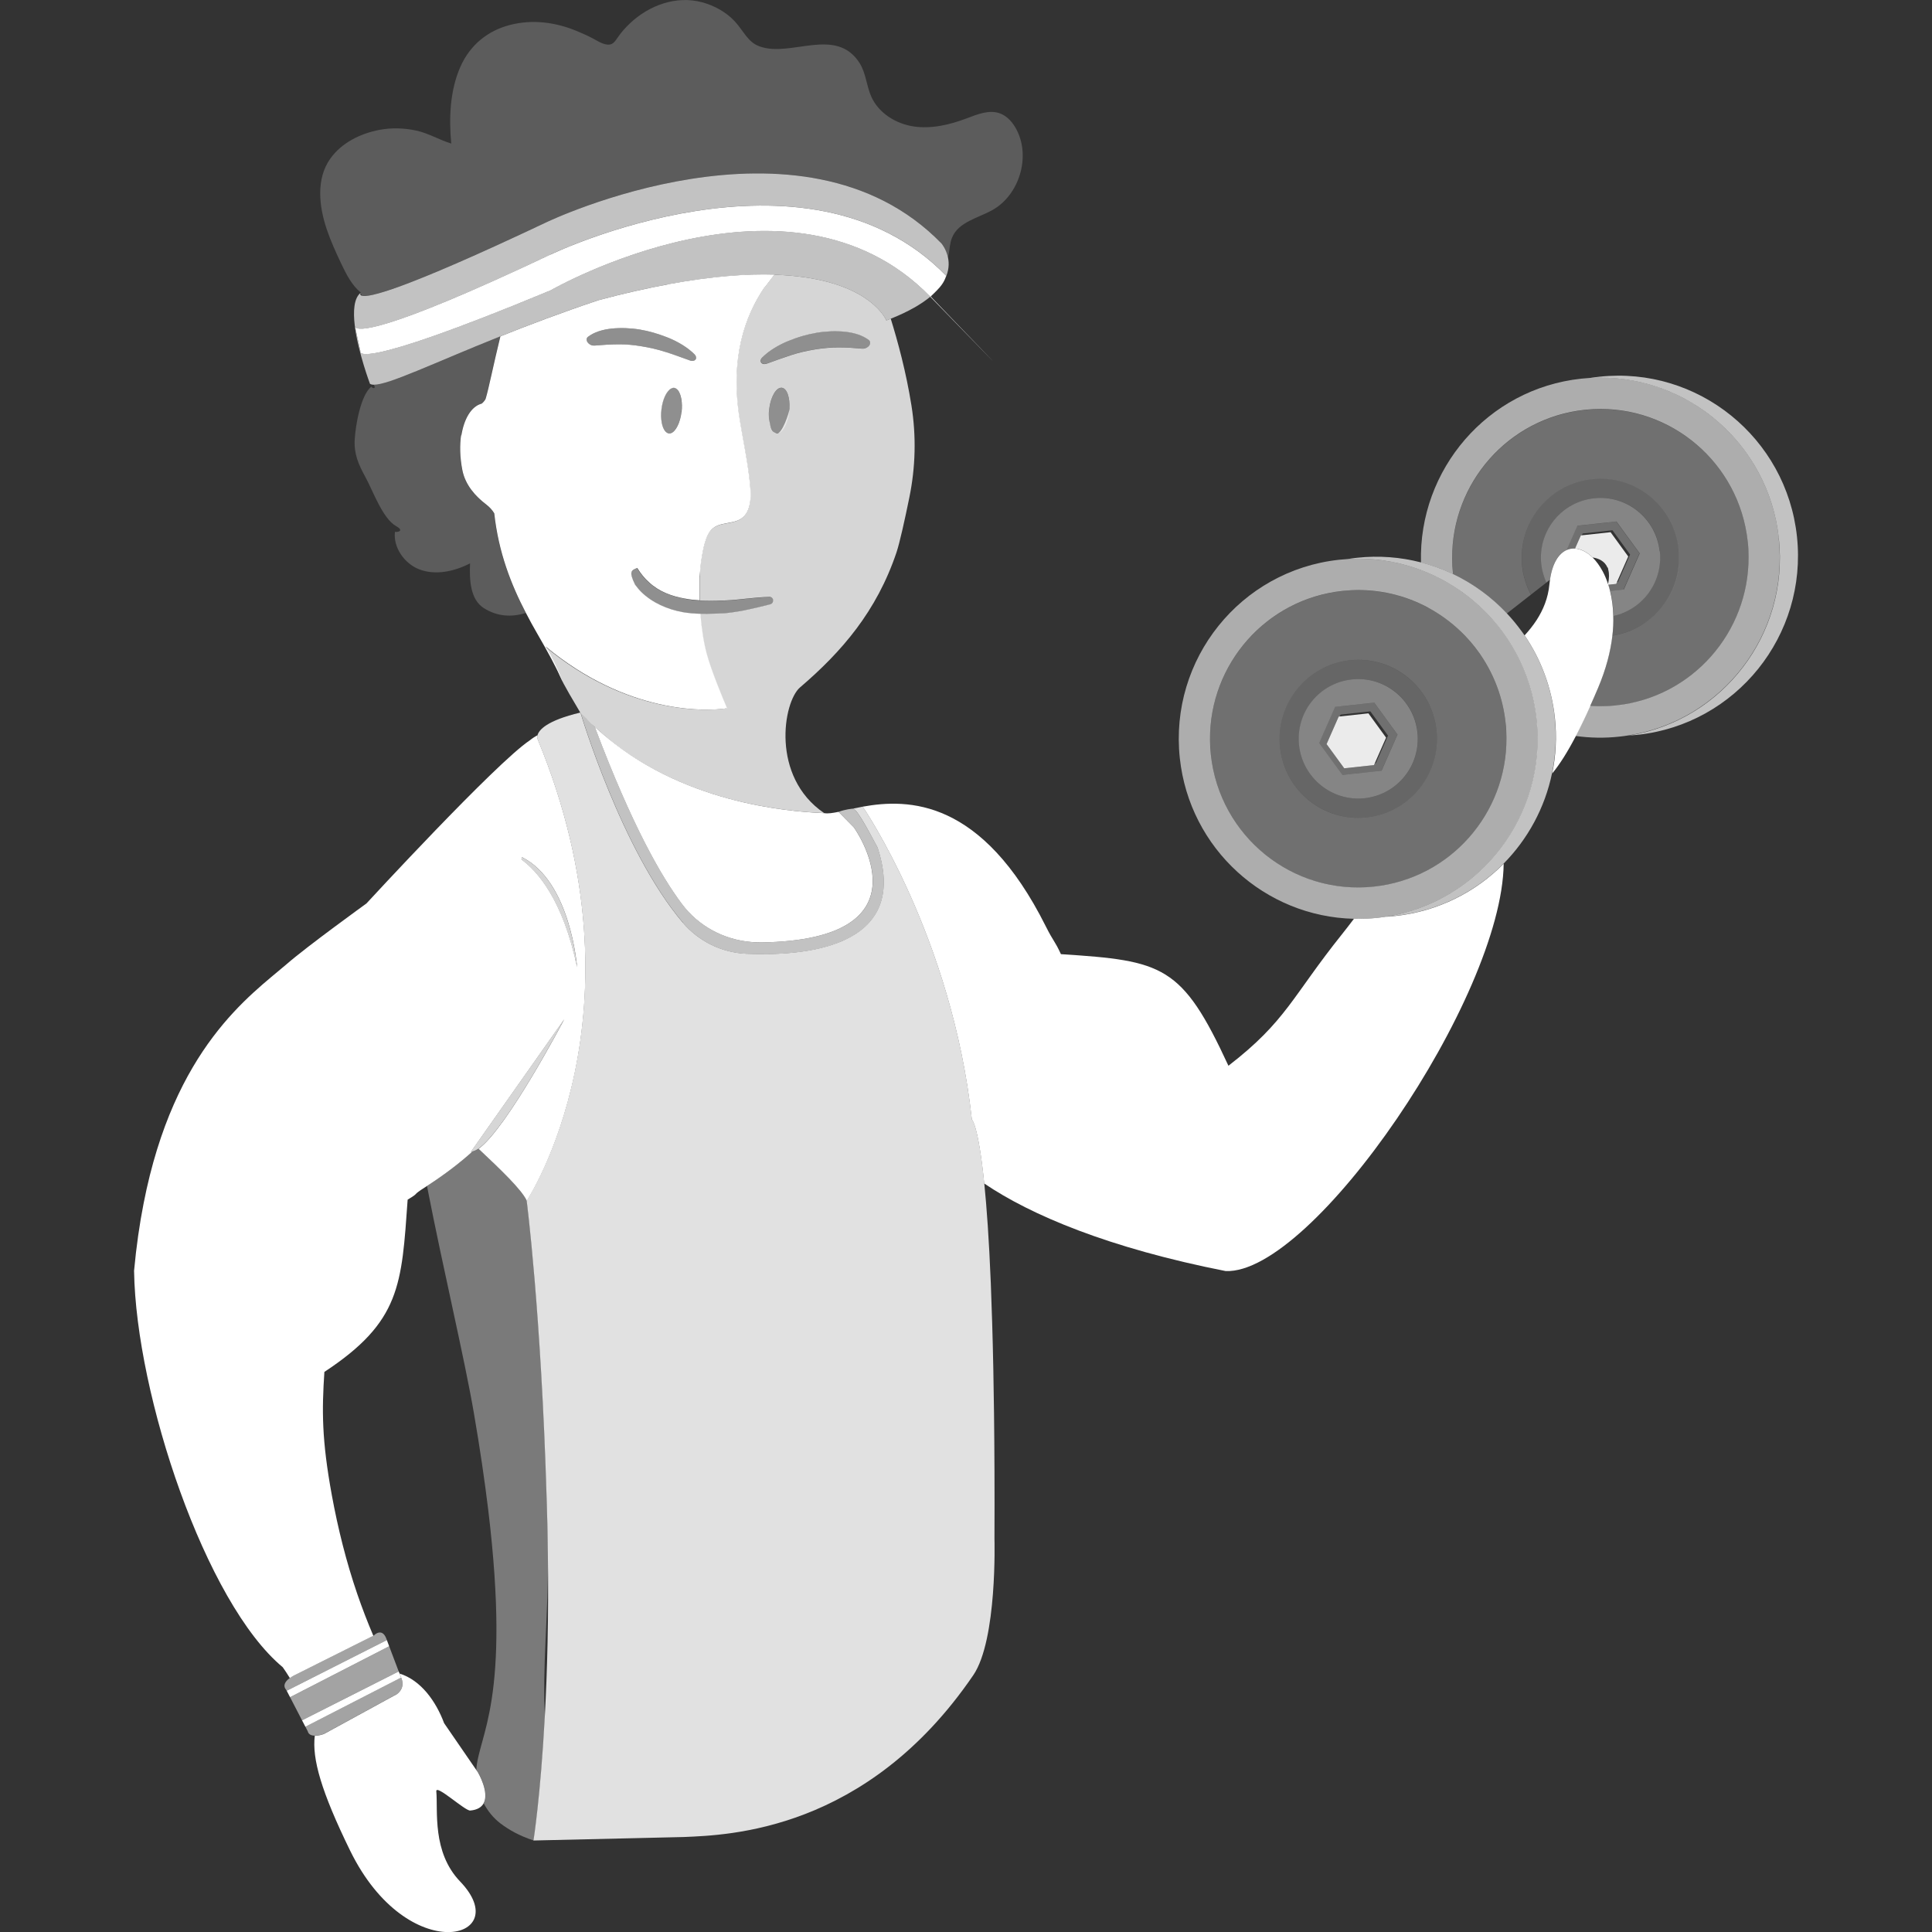 <svg viewBox="0 0 300 300" xmlns="http://www.w3.org/2000/svg"><rect x="0" y="0" width="300" height="300" fill="#333333" stroke="none"/><g fill="#fff"><path d="m 111.04 110.16 c -.34 .02 -.71 .03 -1.13 .03 .42 0 .79 -.02 1.13 -.03 z"/><path d="m 279.03 83.3 c -1.65 -15.35 -15.4 -26.46 -30.7 -24.8 -.47 .05 -.94 .11 -1.4 .19 14.73 -.85 27.69 10.04 29.29 24.92 s -8.75 28.29 -23.32 30.61 c .47 -.03 .94 -.07 1.41 -.12 15.3 -1.66 26.37 -15.44 24.72 -30.8 z" opacity=".7"/><path d="m 234 95.25 l 3.72 -2.91 c -.71 -1.34 -1.19 -2.83 -1.36 -4.42 -.72 -6.73 4.13 -12.78 10.84 -13.51 s 12.74 4.14 13.46 10.88 c .7 6.55 -3.88 12.44 -10.3 13.42 -.28 2.46 -.98 5.18 -2.23 8.13 -.42 .99 -.82 1.91 -1.22 2.79 1.33 .09 2.69 .08 4.07 -.07 11.85 -1.28 20.62 -11.37 20.55 -23.07 -.01 -.78 -.05 -1.57 -.13 -2.36 -1.31 -12.2 -11.88 -21.15 -23.94 -20.58 -.47 .02 -.94 .05 -1.41 .11 -11.85 1.28 -20.62 11.37 -20.55 23.07 .01 .78 .05 1.57 .13 2.36 0 .03 .01 .05 .01 .08 3.14 1.5 5.97 3.57 8.35 6.1 z" opacity=".3"/><path d="m 260.67 85.28 c -.72 -6.73 -6.75 -11.6 -13.46 -10.88 -6.71 .73 -11.57 6.77 -10.84 13.51 .17 1.6 .65 3.09 1.36 4.42 l 2.4 -1.87 c -.41 -.89 -.68 -1.85 -.79 -2.87 -.55 -5.09 3.12 -9.67 8.2 -10.22 s 9.64 3.13 10.18 8.23 c .51 4.75 -2.65 9.05 -7.2 10.05 .02 .96 -.02 1.98 -.14 3.05 6.43 -.99 11.01 -6.87 10.3 -13.42 z" opacity=".25"/><path d="m 257.71 85.6 c -.55 -5.09 -5.11 -8.78 -10.18 -8.23 -5.08 .55 -8.75 5.12 -8.2 10.22 .11 1.02 .39 1.98 .79 2.87 l .56 -.44 c .37 -2.59 1.36 -4.08 2.58 -4.62 l 1.66 -3.76 6.08 -.66 3.61 4.95 -2.47 5.61 -2.11 .23 c .29 1.16 .47 2.46 .5 3.88 4.55 -1 7.71 -5.3 7.2 -10.05 z" opacity=".4"/><path d="m 254.59 85.94 l -3.61 -4.95 -6.08 .66 -1.66 3.76 c .42 -.19 .86 -.26 1.32 -.23 l .9 -2.03 .17 -.02 .13 -.29 4.62 -.5 2.74 3.77 -1.88 4.26 -.17 .02 -.13 .29 -1.22 .13 c .1 .31 .19 .64 .27 .97 l 2.11 -.23 2.47 -5.61 z" opacity=".3"/><path d="m 251.08 90.38 l 1.75 -3.97 -2.74 -3.77 -4.45 .48 -.17 .02 -.9 2.03 c .91 .06 1.86 .54 2.72 1.39 .94 .14 1.9 .56 2.33 1.6 l .05 -.03 s .03 .13 .06 .34 c .16 .57 .16 1.3 -.03 2.22 .01 .04 .03 .08 .04 .11 l 1.22 -.13 .13 -.29 z" opacity=".9"/><path d="m 276.22 83.6 c -1.6 -14.88 -14.56 -25.77 -29.29 -24.92 -.47 .03 -.94 .07 -1.41 .12 -14.55 1.57 -25.26 14.12 -24.87 28.54 1.73 .45 3.39 1.05 4.98 1.81 0 -.03 -.01 -.05 -.01 -.08 -.09 -.79 -.13 -1.58 -.13 -2.36 -.07 -11.7 8.7 -21.79 20.55 -23.07 .47 -.05 .94 -.08 1.41 -.11 12.06 -.57 22.63 8.38 23.94 20.58 .09 .79 .13 1.58 .13 2.36 .07 11.7 -8.7 21.79 -20.55 23.07 -1.38 .15 -2.73 .17 -4.07 .07 -.79 1.75 -1.53 3.3 -2.25 4.67 2.22 .31 4.51 .36 6.83 .1 .47 -.05 .94 -.11 1.4 -.19 14.57 -2.32 24.92 -15.73 23.32 -30.61 z" opacity=".6"/><path d="m 215.3 142.33 c -.46 .07 -.93 .14 -1.4 .19 -1.23 .13 -2.46 .18 -3.66 .15 -.61 .81 -1.23 1.61 -1.86 2.4 -7.74 9.67 -8.63 13.48 -17.63 20.42 -7.22 -15.63 -10.13 -16.3 -26.01 -17.33 -.98 -2.13 -1.15 -1.92 -2.35 -4.32 -9.92 -19.82 -21.36 -19.86 -28.43 -18.58 0 0 13.85 20.15 16.95 48.59 0 0 .99 .72 1.92 9.92 7.22 4.9 19.36 10.03 37.49 13.6 13.53 .56 42.93 -42.5 43.17 -63.25 -4.35 4.4 -10.17 7.39 -16.79 8.11 -.47 .05 -.94 .09 -1.41 .12 z"/><path d="m 246.92 109.63 c .4 -.88 .8 -1.8 1.22 -2.79 1.25 -2.95 1.95 -5.68 2.23 -8.13 .13 -1.07 .17 -2.09 .14 -3.05 -.03 -1.42 -.21 -2.71 -.5 -3.88 -.08 -.34 -.17 -.66 -.27 -.97 -.01 -.04 -.03 -.08 -.04 -.11 s -.02 -.06 -.03 -.09 c -.23 -.69 -.5 -1.32 -.8 -1.88 -.47 -.87 -1 -1.6 -1.57 -2.16 -.87 -.85 -1.82 -1.33 -2.72 -1.39 -.46 -.03 -.9 .04 -1.32 .23 -1.22 .54 -2.21 2.04 -2.58 4.62 -.03 .23 -.07 .46 -.09 .71 -.2 2.15 -.97 3.96 -1.97 5.52 -.57 .88 -1.22 1.68 -1.88 2.4 2.51 3.68 4.18 8.03 4.7 12.78 .32 2.97 .16 5.88 -.41 8.66 1.16 -1.41 2.36 -3.3 3.66 -5.79 .71 -1.36 1.46 -2.91 2.25 -4.67 z"/><path d="m 84.62 266.5 c -.45 -7.54 .54 -15.42 .47 -25.4 -.01 -.99 -.03 -2 -.05 -3.02 -.05 -1.69 -.09 -3.53 -.14 -5.48 -.85 -28.96 -3.1 -46.17 -3.1 -46.17 -.8 -1.74 -4.06 -4.84 -7.49 -8.07 -.35 .25 -.67 .4 -.96 .45 -1.95 1.76 -4.27 3.54 -7.05 5.34 2.59 13.28 5.8 26.61 7.3 35.36 .96 5.57 1.67 10.51 2.21 14.92 3.6 29.87 -1.52 34.98 -1.85 40.39 l .31 .45 s 1.77 3.04 .84 4.75 c .63 1.2 1.5 2.28 2.6 3.12 1.28 .98 2.96 1.94 5.16 2.65 0 0 1.09 -6.8 1.76 -19.29 z" opacity=".35"/><path d="m 150.92 173.85 c -3.1 -28.44 -16.95 -48.59 -16.95 -48.59 s 0 0 0 0 l -1.42 .28 -.1 .02 c .71 -.02 3.36 5.27 3.59 5.63 .12 .19 .23 .4 .29 .62 4.93 15.45 -11.59 16.68 -20.43 16.29 -3.82 -.17 -7.39 -1.91 -9.87 -4.83 -9.51 -11.17 -15.9 -32.63 -15.9 -32.63 -5.29 1.26 -6.46 2.73 -6.67 3.53 -.1 .37 .01 .6 .01 .6 17.62 42.51 -1.69 71.66 -1.69 71.66 s 2.24 17.22 3.1 46.17 c .04 1.27 .07 2.56 .11 3.89 .01 .54 .02 1.06 .03 1.59 .02 1.02 .04 2.03 .05 3.02 .14 10.05 -.1 18.58 -.47 25.4 -.67 12.49 -1.76 19.29 -1.76 19.29 l 2.66 -.06 13.84 -.32 6.85 -.16 c 6.87 -.3 28.38 -.85 44.94 -25.13 3.75 -5.49 3.29 -21.15 3.29 -21.15 .03 -7.33 0 -13.82 -.07 -19.59 0 -.19 0 -.39 -.01 -.58 -.03 -2.2 -.06 -4.29 -.1 -6.28 -.1 -5.06 -.24 -9.47 -.39 -13.29 -.28 -6.82 -.64 -11.81 -1.01 -15.46 -.93 -9.2 -1.92 -9.92 -1.92 -9.92 z" opacity=".85"/><path d="m 89.6 150.18 s -.98 -13.35 -8.6 -17.1 l -.03 .39 c 2.44 1.79 6.42 6.21 8.62 16.71 z" opacity=".8"/><path d="m 56.18 45.91 c 1 .32 6 -.68 28.61 -11.38 0 0 39.67 -19.12 61.42 3.28 0 0 .71 .84 .99 2.15 .02 -.08 .05 -.16 .07 -.24 .19 -.94 .2 -1.93 .56 -2.81 .99 -2.46 4.03 -3.03 6.3 -4.31 4.1 -2.31 5.95 -8.18 3.73 -12.45 -.57 -1.1 -1.42 -2.1 -2.55 -2.53 -1.7 -.64 -3.54 .13 -5.23 .77 -2.61 .98 -5.41 1.65 -8.17 1.25 s -5.47 -2.05 -6.63 -4.66 c -.74 -1.68 -.82 -3.65 -1.81 -5.2 -3.66 -5.73 -10.66 -.82 -15.51 -2.57 -1.87 -.67 -2.48 -2.41 -3.88 -3.91 -1.38 -1.48 -3.23 -2.46 -5.07 -2.95 -4 -1.07 -8.21 .44 -11.23 3.31 -.68 .65 -1.32 1.36 -1.86 2.16 -.47 .68 -.82 1.21 -1.66 1.1 -.76 -.1 -1.47 -.55 -2.15 -.92 -.81 -.44 -1.65 -.81 -2.49 -1.16 -3.36 -1.41 -6.95 -1.86 -10.42 -.97 -3.39 .87 -6.2 3.05 -7.73 6.54 -1.59 3.63 -1.78 7.88 -1.4 11.88 -1.84 -.56 -3.54 -1.6 -5.41 -2.01 -1.89 -.41 -3.88 -.47 -5.76 -.11 -2.83 .54 -5.81 1.93 -7.61 4.46 -2.25 3.16 -1.76 7.43 -.53 11.04 .61 1.81 1.41 3.54 2.22 5.26 .78 1.65 1.66 3.38 3.05 4.51 -.05 .05 .03 .22 .16 .47 z" opacity=".2"/><path d="m 75.44 78.3 c -1.63 -1.23 -3.22 -3 -3.67 -5.33 -.37 -1.96 -.41 -3.85 -.18 -5.49 .01 .07 .02 .14 .02 .2 .41 -2.63 1.54 -4.57 3.15 -5 .08 -.02 .56 -.5 .64 -.79 .47 -1.56 1.23 -5.38 2.28 -9.66 -10.43 4.18 -17.32 7.54 -19.62 7.51 v .01 c .39 .75 -.28 .53 -.41 .28 -1.69 1.43 -2.45 6.12 -2.57 8.2 -.13 2.24 .57 3.86 1.65 5.83 1.18 2.15 2.69 6.49 4.8 7.65 1.2 .66 .37 .96 -.2 .87 -.3 2.41 1.46 4.93 3.75 5.82 2.56 .99 5.47 .33 7.91 -.92 -.11 2.55 .02 5.61 2.14 6.95 2.09 1.33 4.36 1.43 6.51 .75 -2.3 -4.42 -4.25 -9.38 -4.91 -15.46 -.29 -.49 -.69 -.96 -1.29 -1.41 z" opacity=".2"/><path d="m 103.75 44.15 c -3.29 .61 -6.89 1.41 -10.83 2.47 -5.66 1.89 -10.76 3.82 -15.22 5.61 -1.05 4.28 -1.81 8.11 -2.28 9.66 -.09 .3 -.56 .77 -.64 .79 -1.61 .43 -2.74 2.37 -3.15 5 -.01 -.07 -.02 -.14 -.02 -.2 -.24 1.64 -.2 3.54 .18 5.49 .45 2.34 2.05 4.1 3.67 5.33 .6 .46 1 .93 1.29 1.41 .66 6.07 2.61 11.04 4.91 15.46 .57 1.11 1.17 2.19 1.77 3.23 1.53 2.64 2.89 5.11 4 7.55 -.15 -.35 -.3 -.71 -.45 -1.07 -.07 -.17 -.15 -.35 -.22 -.52 -.12 -.28 -.24 -.56 -.37 -.84 -.08 -.17 -.15 -.33 -.23 -.5 -.14 -.29 -.29 -.58 -.44 -.88 -.08 -.15 -.15 -.29 -.23 -.44 -.24 -.44 -.5 -.88 -.78 -1.32 6.36 5.28 12.55 7.78 17.5 8.92 1.41 .33 2.73 .54 3.92 .68 .59 .07 1.16 .12 1.68 .15 .79 .05 1.51 .07 2.13 .06 .42 0 .79 -.02 1.13 -.03 1.17 -.06 1.83 -.18 1.83 -.18 s -.04 -.09 -.1 -.24 c -.46 -1.08 -2.33 -5.56 -3.01 -8.06 0 -.01 0 -.02 -.01 -.03 -.49 -1.78 -.84 -4.01 -1.02 -6.34 -.92 -.03 -1.84 -.1 -2.77 -.26 -2.33 -.43 -4.68 -1.42 -6.46 -3.17 -.34 -.34 -.63 -.72 -.92 -1.1 -1.05 -2.14 -.51 -2.22 .34 -2.59 .53 .85 1.13 1.62 1.87 2.26 1.49 1.39 3.49 2.15 5.56 2.5 .75 .15 1.51 .22 2.28 .27 v -3.53 l .05 -.02 c -.02 0 -.04 0 -.06 0 .01 -.19 .02 -.37 .03 -.56 .01 -.21 .04 -.41 .05 -.61 0 -.03 .01 -.06 .01 -.09 .03 -.33 .06 -.64 .1 -.96 .01 -.09 .02 -.18 .04 -.26 .04 -.28 .07 -.55 .12 -.82 .03 -.16 .06 -.31 .09 -.47 .04 -.2 .07 -.39 .11 -.58 .07 -.34 .15 -.66 .24 -.97 0 -.01 .01 -.02 .01 -.04 .25 -.85 .58 -1.73 1.26 -2.28 .84 -.68 2 -.72 3.07 -.97 .48 -.11 .95 -.27 1.35 -.55 .33 -.23 .59 -.52 .79 -.85 .26 -.43 .42 -.93 .52 -1.46 .09 -.48 .13 -.98 .12 -1.48 0 -.03 0 -.05 0 -.08 0 -.18 -.01 -.36 -.02 -.54 -.05 -.79 -.14 -1.57 -.24 -2.35 -.36 -2.88 -.97 -5.73 -1.43 -8.6 -1.55 -9.62 .83 -16.04 3.78 -20.44 .06 .03 1.54 -2.03 1.64 -2.07 -4.36 -.14 -9.78 .25 -16.51 1.49 z m 2.08 19.78 c -.2 1.71 -.9 3.08 -1.64 3.33 -.11 .04 -.22 .05 -.32 .04 -.2 -.02 -.39 -.14 -.55 -.32 -.01 -.01 -.02 -.02 -.03 -.03 -.5 -.6 -.75 -1.91 -.58 -3.37 .18 -1.6 .81 -2.88 1.5 -3.25 .15 -.08 .31 -.13 .47 -.11 .12 .01 .23 .06 .34 .14 .35 .23 .61 .76 .75 1.45 .01 .07 .03 .13 .04 .21 .09 .57 .11 1.23 .03 1.94 z m 1.33 -7.95 l -.03 -.01 c -1.33 -.47 -2.54 -.93 -3.78 -1.32 h -.01 c -1.24 -.4 -2.49 -.68 -3.73 -.88 -1.24 -.21 -2.47 -.32 -3.67 -.3 -1.2 0 -2.36 .09 -3.6 .19 h -.04 c -.29 .03 -.62 -.08 -.88 -.31 -.38 -.33 -.44 -.8 -.13 -1.04 .97 -.75 2.29 -1.14 3.7 -1.29 1.41 -.14 2.9 -.09 4.41 .16 1.37 .23 2.74 .63 4.07 1.15 .14 .05 .28 .1 .41 .16 1.45 .61 2.87 1.44 3.97 2.53 .18 .19 .28 .42 .24 .63 -.08 .34 -.5 .49 -.94 .33 z"/><path d="m 106.04 143.28 c 2.48 2.92 6.05 4.66 9.87 4.83 8.84 .39 25.36 -.84 20.43 -16.29 -.07 -.22 -.17 -.43 -.29 -.62 -.23 -.36 -2.89 -5.64 -3.59 -5.63 -.12 0 -1.26 .11 -2.23 .49 h -.01 l 2.39 2.43 s 12.55 17.46 -14.44 17.85 c -.51 .01 -1.02 -.02 -1.53 -.07 -4.22 -.36 -8.14 -2.44 -10.72 -5.87 -3.27 -4.35 -7.79 -12.28 -13.43 -27.2 -.05 -.12 -.09 -.24 -.14 -.36 t 0 0 l -.56 -.56 c -.56 -.53 -1.1 -1.07 -1.6 -1.6 l -.04 -.04 s 6.39 21.46 15.9 32.63 z" opacity=".7"/><path d="m 241.42 111.42 c -.51 -4.75 -2.18 -9.09 -4.7 -12.78 -.15 -.23 -.32 -.45 -.48 -.67 -.7 -.96 -1.45 -1.87 -2.26 -2.73 -2.38 -2.53 -5.21 -4.6 -8.35 -6.1 -1.59 -.76 -3.26 -1.36 -4.98 -1.81 -3.16 -.82 -6.51 -1.09 -9.94 -.72 -.47 .05 -.94 .11 -1.4 .19 14.73 -.85 27.69 10.04 29.29 24.92 s -8.75 28.29 -23.32 30.61 c .47 -.03 .94 -.07 1.41 -.12 6.62 -.72 12.44 -3.71 16.79 -8.11 3.76 -3.81 6.41 -8.67 7.52 -14.04 .57 -2.78 .73 -5.69 .41 -8.66 z" opacity=".7"/><path d="m 226.78 98.01 c -1.51 -1.44 -3.2 -2.67 -5.04 -3.66 -3.55 -1.9 -7.63 -2.89 -11.89 -2.69 -.47 .02 -.94 .05 -1.41 .11 -11.85 1.28 -20.62 11.37 -20.55 23.07 .01 .78 .05 1.57 .13 2.36 1.36 12.68 12.71 21.85 25.35 20.48 11.85 -1.28 20.62 -11.37 20.55 -23.07 -.01 -.78 -.05 -1.57 -.13 -2.36 -.41 -3.83 -1.74 -7.33 -3.73 -10.32 -.1 -.16 -.21 -.31 -.31 -.46 -.88 -1.25 -1.87 -2.4 -2.97 -3.45 z m -3.72 15.4 c .72 6.73 -4.13 12.78 -10.84 13.51 s -12.74 -4.14 -13.46 -10.88 c -.72 -6.73 4.13 -12.78 10.84 -13.51 s 12.74 4.14 13.46 10.88 z" opacity=".3"/><path d="m 198.76 116.04 c .72 6.73 6.75 11.6 13.46 10.88 6.71 -.73 11.57 -6.77 10.84 -13.51 -.72 -6.73 -6.75 -11.6 -13.46 -10.88 -6.71 .73 -11.57 6.77 -10.84 13.51 z m 21.35 -2.31 c .55 5.09 -3.12 9.67 -8.2 10.22 s -9.64 -3.13 -10.18 -8.23 c -.55 -5.09 3.12 -9.67 8.2 -10.22 s 9.64 3.13 10.18 8.23 z" opacity=".25"/><path d="m 201.72 115.72 c .55 5.09 5.11 8.78 10.18 8.23 5.08 -.55 8.75 -5.12 8.2 -10.22 -.55 -5.09 -5.11 -8.78 -10.18 -8.23 -5.08 .55 -8.75 5.12 -8.2 10.22 z m 5.59 -5.95 l 6.08 -.66 3.61 4.95 -2.47 5.61 -6.08 .66 -3.61 -4.95 z" opacity=".4"/><path d="m 214.52 119.67 l 2.47 -5.61 -3.61 -4.95 -6.08 .66 -2.47 5.61 3.61 4.95 z m -6.65 -8.4 l .17 -.02 .13 -.29 4.62 -.5 2.74 3.77 -1.88 4.26 -.17 .02 -.13 .29 -4.62 .5 -2.74 -3.77 z" opacity=".3"/><path d="m 213.35 118.8 l .13 -.29 1.75 -3.97 -2.74 -3.77 -4.45 .48 -.17 .02 -1.88 4.27 2.74 3.76 z" opacity=".9"/><path d="m 213.9 142.52 c .47 -.05 .94 -.11 1.4 -.19 14.57 -2.32 24.92 -15.73 23.32 -30.61 s -14.56 -25.77 -29.29 -24.92 c -.47 .03 -.94 .07 -1.41 .12 -15.3 1.66 -26.37 15.44 -24.72 30.8 1.52 14.12 13.26 24.63 27.04 24.95 1.21 .03 2.43 -.01 3.66 -.15 z m 7.84 -48.17 c 1.84 .99 3.53 2.22 5.04 3.66 1.1 1.05 2.09 2.2 2.97 3.45 .11 .15 .21 .31 .31 .46 1.99 2.99 3.32 6.5 3.73 10.32 .09 .79 .13 1.58 .13 2.36 .07 11.7 -8.7 21.79 -20.55 23.07 -12.64 1.37 -23.99 -7.8 -25.35 -20.48 -.09 -.79 -.13 -1.58 -.13 -2.36 -.07 -11.7 8.7 -21.79 20.55 -23.07 .47 -.05 .94 -.08 1.41 -.11 4.27 -.2 8.34 .79 11.89 2.69 z" opacity=".6"/><path d="m 107.78 110.13 c -.53 -.03 -1.09 -.08 -1.68 -.15 .59 .07 1.16 .12 1.68 .15 z"/><path d="m 107.78 110.13 c -.53 -.03 -1.09 -.08 -1.68 -.15 .59 .07 1.16 .12 1.68 .15 z" opacity=".8"/><path d="m 132.6 128.49 l -2.39 -2.43 s .01 0 .01 0 c -.93 .19 -1.67 .3 -2.18 .21 -.01 0 -.01 0 -.02 0 h .02 c -3.18 -.17 -19.67 -.75 -32.62 -10.82 -1.05 -.81 -2.07 -1.68 -3.08 -2.61 t 0 0 s .08 .15 .14 .36 c 5.64 14.92 10.16 22.85 13.43 27.2 2.58 3.43 6.5 5.51 10.72 5.87 .51 .04 1.01 .07 1.53 .07 26.99 -.39 14.44 -17.85 14.44 -17.85 z"/><path d="m 138.37 49.47 c -.24 .1 -.48 .2 -.74 .29 0 0 -.55 -1.4 -2.58 -2.96 -1.84 -1.42 -4.91 -2.96 -9.9 -3.71 -1.46 -.22 -3.09 -.37 -4.9 -.43 -.1 .04 -1.58 2.1 -1.64 2.07 -2.95 4.41 -5.33 10.82 -3.78 20.44 .46 2.87 1.07 5.72 1.43 8.6 .1 .78 .19 1.57 .24 2.35 .01 .18 .02 .36 .02 .54 v .08 c .01 .49 -.03 1 -.12 1.48 -.1 .53 -.25 1.03 -.52 1.46 -.2 .33 -.46 .62 -.79 .85 -.4 .28 -.87 .44 -1.35 .55 -1.06 .25 -2.22 .29 -3.07 .97 -.69 .56 -1.02 1.43 -1.26 2.28 0 .01 -.01 .02 -.01 .04 -.09 .31 -.17 .64 -.24 .97 -.04 .19 -.08 .39 -.11 .58 -.03 .16 -.06 .31 -.09 .47 -.04 .27 -.08 .54 -.12 .82 -.01 .09 -.02 .17 -.04 .26 -.04 .31 -.07 .63 -.1 .96 0 .03 -.01 .06 -.01 .09 v 4.73 c 1.13 .07 2.28 .06 3.43 0 .21 -.01 .43 0 .64 -.02 2.22 -.1 4.31 -.49 6.73 -.54 .32 -.01 .58 .25 .58 .57 0 .28 -.18 .51 -.44 .58 l -.1 .02 c -2.04 .51 -4.35 1.09 -6.62 1.33 -.65 .07 -1.31 .07 -1.97 .1 -.75 .03 -1.5 .04 -2.25 .02 .18 2.33 .53 4.56 1.01 6.34 0 .01 0 .02 .01 .03 .69 2.5 2.56 6.98 3.01 8.06 .07 .16 .1 .24 .1 .24 s -.65 .12 -1.83 .18 c -.34 .02 -.71 .03 -1.13 .03 -.63 .01 -1.34 -.01 -2.13 -.06 -.53 -.03 -1.09 -.08 -1.68 -.15 -1.19 -.14 -2.5 -.35 -3.92 -.68 -4.95 -1.14 -11.14 -3.63 -17.5 -8.92 .29 .45 .54 .89 .78 1.32 .08 .15 .15 .29 .23 .44 .15 .29 .3 .59 .44 .88 .08 .17 .16 .34 .23 .5 .13 .28 .25 .56 .37 .84 .08 .18 .15 .35 .22 .52 .64 1.53 2.35 4.28 3.22 5.79 .36 .41 -.39 -.41 0 0 l 1.6 1.6 c 1.12 1.07 2.34 2.13 3.64 3.17 12.96 10.07 29.44 10.65 32.62 10.82 h -.02 .02 c -8.33 -5.65 -6.37 -17.28 -3.75 -19.52 6.47 -5.53 11.9 -11.81 14.98 -20.97 .51 -1.53 1.3 -5.12 1.99 -8.5 .97 -4.71 1.09 -9.56 .33 -14.31 -.84 -5.24 -2.1 -9.87 -3.22 -13.49 z m -17.79 17.83 c -.83 -.28 -.9 -.78 -1.18 -2.29 -.03 -.45 -.03 -.93 .03 -1.44 .23 -1.96 1.11 -3.46 1.97 -3.36 .8 .09 1.29 1.53 1.18 3.29 .03 .45 -1.18 4.07 -2 3.8 z m 14.22 -13.47 c -.26 .22 -.59 .33 -.88 .31 h -.04 c -1.24 -.11 -2.4 -.19 -3.6 -.19 -1.19 -.01 -2.43 .1 -3.67 .3 s -2.49 .48 -3.73 .88 -2.46 .85 -3.79 1.33 l -.03 .01 c -.44 .16 -.86 .01 -.94 -.33 -.05 -.21 .05 -.45 .24 -.63 1.1 -1.09 2.52 -1.92 3.97 -2.53 1.46 -.61 2.98 -1.06 4.48 -1.31 1.51 -.25 3 -.3 4.41 -.16 1.4 .15 2.73 .54 3.7 1.29 .31 .24 .26 .71 -.13 1.04 z" opacity=".8"/><path d="m 126.62 54.24 c 1.24 -.21 2.47 -.32 3.67 -.3 1.2 0 2.36 .09 3.6 .19 h .04 c .29 .02 .62 -.08 .88 -.31 .38 -.33 .44 -.8 .13 -1.04 -.97 -.75 -2.29 -1.14 -3.7 -1.29 -1.41 -.14 -2.9 -.09 -4.41 .16 s -3.02 .7 -4.48 1.31 c -1.45 .61 -2.87 1.44 -3.97 2.53 -.19 .19 -.28 .42 -.24 .63 .08 .34 .5 .49 .94 .33 l .03 -.01 c 1.33 -.48 2.55 -.93 3.79 -1.33 s 2.49 -.68 3.73 -.88 z" opacity=".45"/><path d="m 120.58 67.3 c .86 .1 1.74 -1.41 1.97 -3.36 .02 -.15 .02 -.29 .03 -.43 .11 -1.76 -.39 -3.2 -1.18 -3.29 -.86 -.1 -1.74 1.41 -1.97 3.36 -.06 .51 -.07 .99 -.03 1.44 .1 1.27 .54 2.21 1.18 2.29 z" opacity=".45"/><path d="m 102.7 63.57 c -.17 1.47 .08 2.77 .58 3.37 l .03 .03 c .16 .18 .34 .3 .55 .32 .11 .01 .22 0 .32 -.04 .75 -.25 1.45 -1.62 1.64 -3.33 .08 -.7 .06 -1.37 -.03 -1.94 -.01 -.07 -.03 -.14 -.04 -.21 -.14 -.69 -.4 -1.21 -.75 -1.45 -.11 -.07 -.22 -.12 -.34 -.14 -.16 -.02 -.31 .03 -.47 .11 -.69 .37 -1.32 1.65 -1.5 3.25 z" opacity=".45"/><path d="m 106.35 92.97 c -2.07 -.35 -4.07 -1.11 -5.56 -2.5 -.74 -.64 -1.35 -1.41 -1.87 -2.26 -.84 .37 -1.39 .44 -.34 2.59 .28 .38 .57 .76 .92 1.1 1.78 1.75 4.14 2.74 6.46 3.17 .92 .16 1.85 .23 2.77 .26 h .01 c .75 .02 1.5 .01 2.25 -.02 .66 -.03 1.32 -.03 1.97 -.1 2.27 -.24 4.58 -.83 6.62 -1.33 l .1 -.02 c .26 -.06 .45 -.3 .44 -.58 -.01 -.32 -.27 -.58 -.58 -.57 -2.42 .05 -4.51 .44 -6.73 .54 -.22 .01 -.43 0 -.64 .02 -1.15 .06 -2.3 .07 -3.43 0 -.03 0 -.05 0 -.08 -.01 -.77 -.05 -1.53 -.13 -2.28 -.27 z" opacity=".45"/><path d="m 85.49 39.52 s 39.67 -19.12 61.42 3.28 c 0 0 -.04 .23 -.2 .58 .66 -1.3 .69 -2.48 .49 -3.41 -.28 -1.31 -.99 -2.15 -.99 -2.15 -21.76 -22.41 -61.42 -3.28 -61.42 -3.28 -22.61 10.7 -27.61 11.7 -28.61 11.38 -.41 -.13 -.16 -.47 -.16 -.47 -1.07 .83 -1.2 2.86 -.93 5.12 l .05 .23 c .43 .58 3.95 1.23 30.35 -11.27 z" opacity=".7"/><path d="m 92.91 46.62 c 3.95 -1.06 7.54 -1.86 10.83 -2.47 6.73 -1.24 12.15 -1.63 16.51 -1.49 1.81 .06 3.44 .21 4.9 .43 4.99 .75 8.06 2.29 9.9 3.71 2.03 1.56 2.58 2.96 2.58 2.96 .26 -.1 .49 -.2 .74 -.29 2.77 -1.11 4.73 -2.27 6.09 -3.4 -21.76 -22.4 -58.97 -.99 -58.97 -.99 -31.37 13.04 -29.53 9.43 -29.53 9.43 l -.82 -3.73 c -.01 -.01 -.02 -.03 -.03 -.04 .54 4.08 2.34 8.86 2.34 8.86 .14 .09 .35 .14 .61 .14 2.3 .02 9.19 -3.33 19.62 -7.51 4.46 -1.79 9.56 -3.72 15.22 -5.61 z" opacity=".7"/><path d="m 85.49 39.52 c -26.4 12.5 -29.92 11.85 -30.35 11.27 l .82 3.73 s -1.84 3.61 29.53 -9.43 c 0 0 37.21 -21.41 58.97 .99 s .02 -.02 .06 -.05 c .21 -.19 .94 -.88 1.43 -1.45 .01 -.01 .02 -.02 .02 -.03 .38 -.45 .6 -.85 .74 -1.16 .16 -.35 .2 -.58 .2 -.58 -21.76 -22.41 -61.42 -3.28 -61.42 -3.28 z"/><path d="m 94.99 51.02 c -1.4 .15 -2.73 .54 -3.7 1.29 -.31 .24 -.26 .71 .13 1.04 .26 .22 .59 .33 .88 .31 h .04 c 1.24 -.11 2.4 -.19 3.6 -.19 1.19 -.01 2.43 .1 3.67 .3 s 2.49 .48 3.73 .88 h .01 c 1.24 .4 2.45 .85 3.78 1.32 l .03 .01 c .44 .16 .86 .01 .94 -.33 .05 -.21 -.05 -.45 -.24 -.63 -1.1 -1.09 -2.52 -1.92 -3.97 -2.53 -.14 -.06 -.27 -.11 -.41 -.16 -1.33 -.53 -2.7 -.92 -4.07 -1.15 -1.51 -.25 -3 -.3 -4.41 -.16 z" opacity=".45"/><path d="m 74.26 275.28 l -.31 -.45 -4.99 -7.26 c -1.26 -3.38 -3.59 -6.67 -6.92 -7.7 l .25 .62 c .2 .43 .58 1.6 -.63 2.56 l -11.35 6.2 s -.74 .29 -1.43 .28 c -.44 3.56 .99 8.64 5.49 17.84 8.97 18.31 25.74 13.81 17.08 4.79 -4.39 -4.57 -3.43 -11.01 -3.7 -14 -.11 -1.2 4.47 3.06 5.27 2.98 1.12 -.1 1.75 -.53 2.07 -1.11 .94 -1.71 -.84 -4.75 -.84 -4.75 z"/><path d="m 83.48 114.77 s -.1 -.23 -.01 -.6 c -.41 .21 -.81 .47 -1.19 .78 -5.29 3.52 -25.38 25.34 -25.38 25.34 s -9.27 6.69 -12.41 9.44 c -5.6 4.8 -17.45 12.9 -22.19 37.13 -.63 3.2 -1.13 6.66 -1.48 10.45 0 .02 -.01 .04 -.01 .07 l .01 .01 c .3 19.22 11.09 51.53 23.08 61.49 .33 .46 .71 1.04 1.11 1.69 .17 -.12 .36 -.25 .6 -.38 l 12.36 -6.19 c -.91 -2.14 -1.74 -4.3 -2.49 -6.48 -1.72 -5.03 -3 -10.16 -3.95 -15.33 -1.59 -8.68 -1.55 -13.19 -1.16 -19.16 11.86 -7.81 11.99 -13.52 12.93 -26.75 2.01 -1.2 .47 -.5 2.73 -1.94 l .27 -.18 c 2.78 -1.8 5.1 -3.58 7.05 -5.34 -.08 .02 -.16 .04 -.23 .04 l 8.64 -12.27 5.86 -8.32 s -8.91 16.99 -13.31 20.11 c 3.43 3.23 6.69 6.33 7.49 8.07 0 0 19.3 -29.15 1.69 -71.66 z m -2.5 18.7 l .03 -.39 c 7.62 3.76 8.6 17.1 8.6 17.1 -2.2 -10.5 -6.18 -14.92 -8.62 -16.71 z"/><path d="m 61.91 259.54 l -1.48 -3.91 -15.39 7.91 1.86 3.59 z" opacity=".55"/><path d="m 60.07 254.67 l .17 .45 -.26 -.7 c -.69 -1.76 -1.92 -.48 -1.92 -.48 l -.1 .05 -12.36 6.19 c -.24 .13 -.43 .26 -.6 .38 -1.4 1.02 -.6 1.78 -.6 1.78 l .11 .21 15.55 -7.87 z" opacity=".55"/><path d="m 61.66 263.04 c 1.2 -.95 .82 -2.13 .63 -2.56 l -14.87 7.64 .36 .7 s -.09 -.34 -.13 -.5 c .02 .08 .06 .23 .13 .5 .14 .54 .61 .69 1.1 .69 .69 .01 1.43 -.28 1.43 -.28 l 11.35 -6.2 z" opacity=".55"/><path d="m 60.43 255.63 l -.19 -.51 -.17 -.45 -15.55 7.87 .52 1 z"/><path d="m 62.29 260.49 l -.25 -.62 -.13 -.33 -15.01 7.59 .52 1 z"/><path d="m 87.62 158.25 l -5.86 8.32 -8.64 12.27 c .07 0 .15 -.02 .23 -.04 .29 -.06 .61 -.21 .96 -.45 4.41 -3.11 13.31 -20.11 13.31 -20.11 z" opacity=".8"/></g></svg>